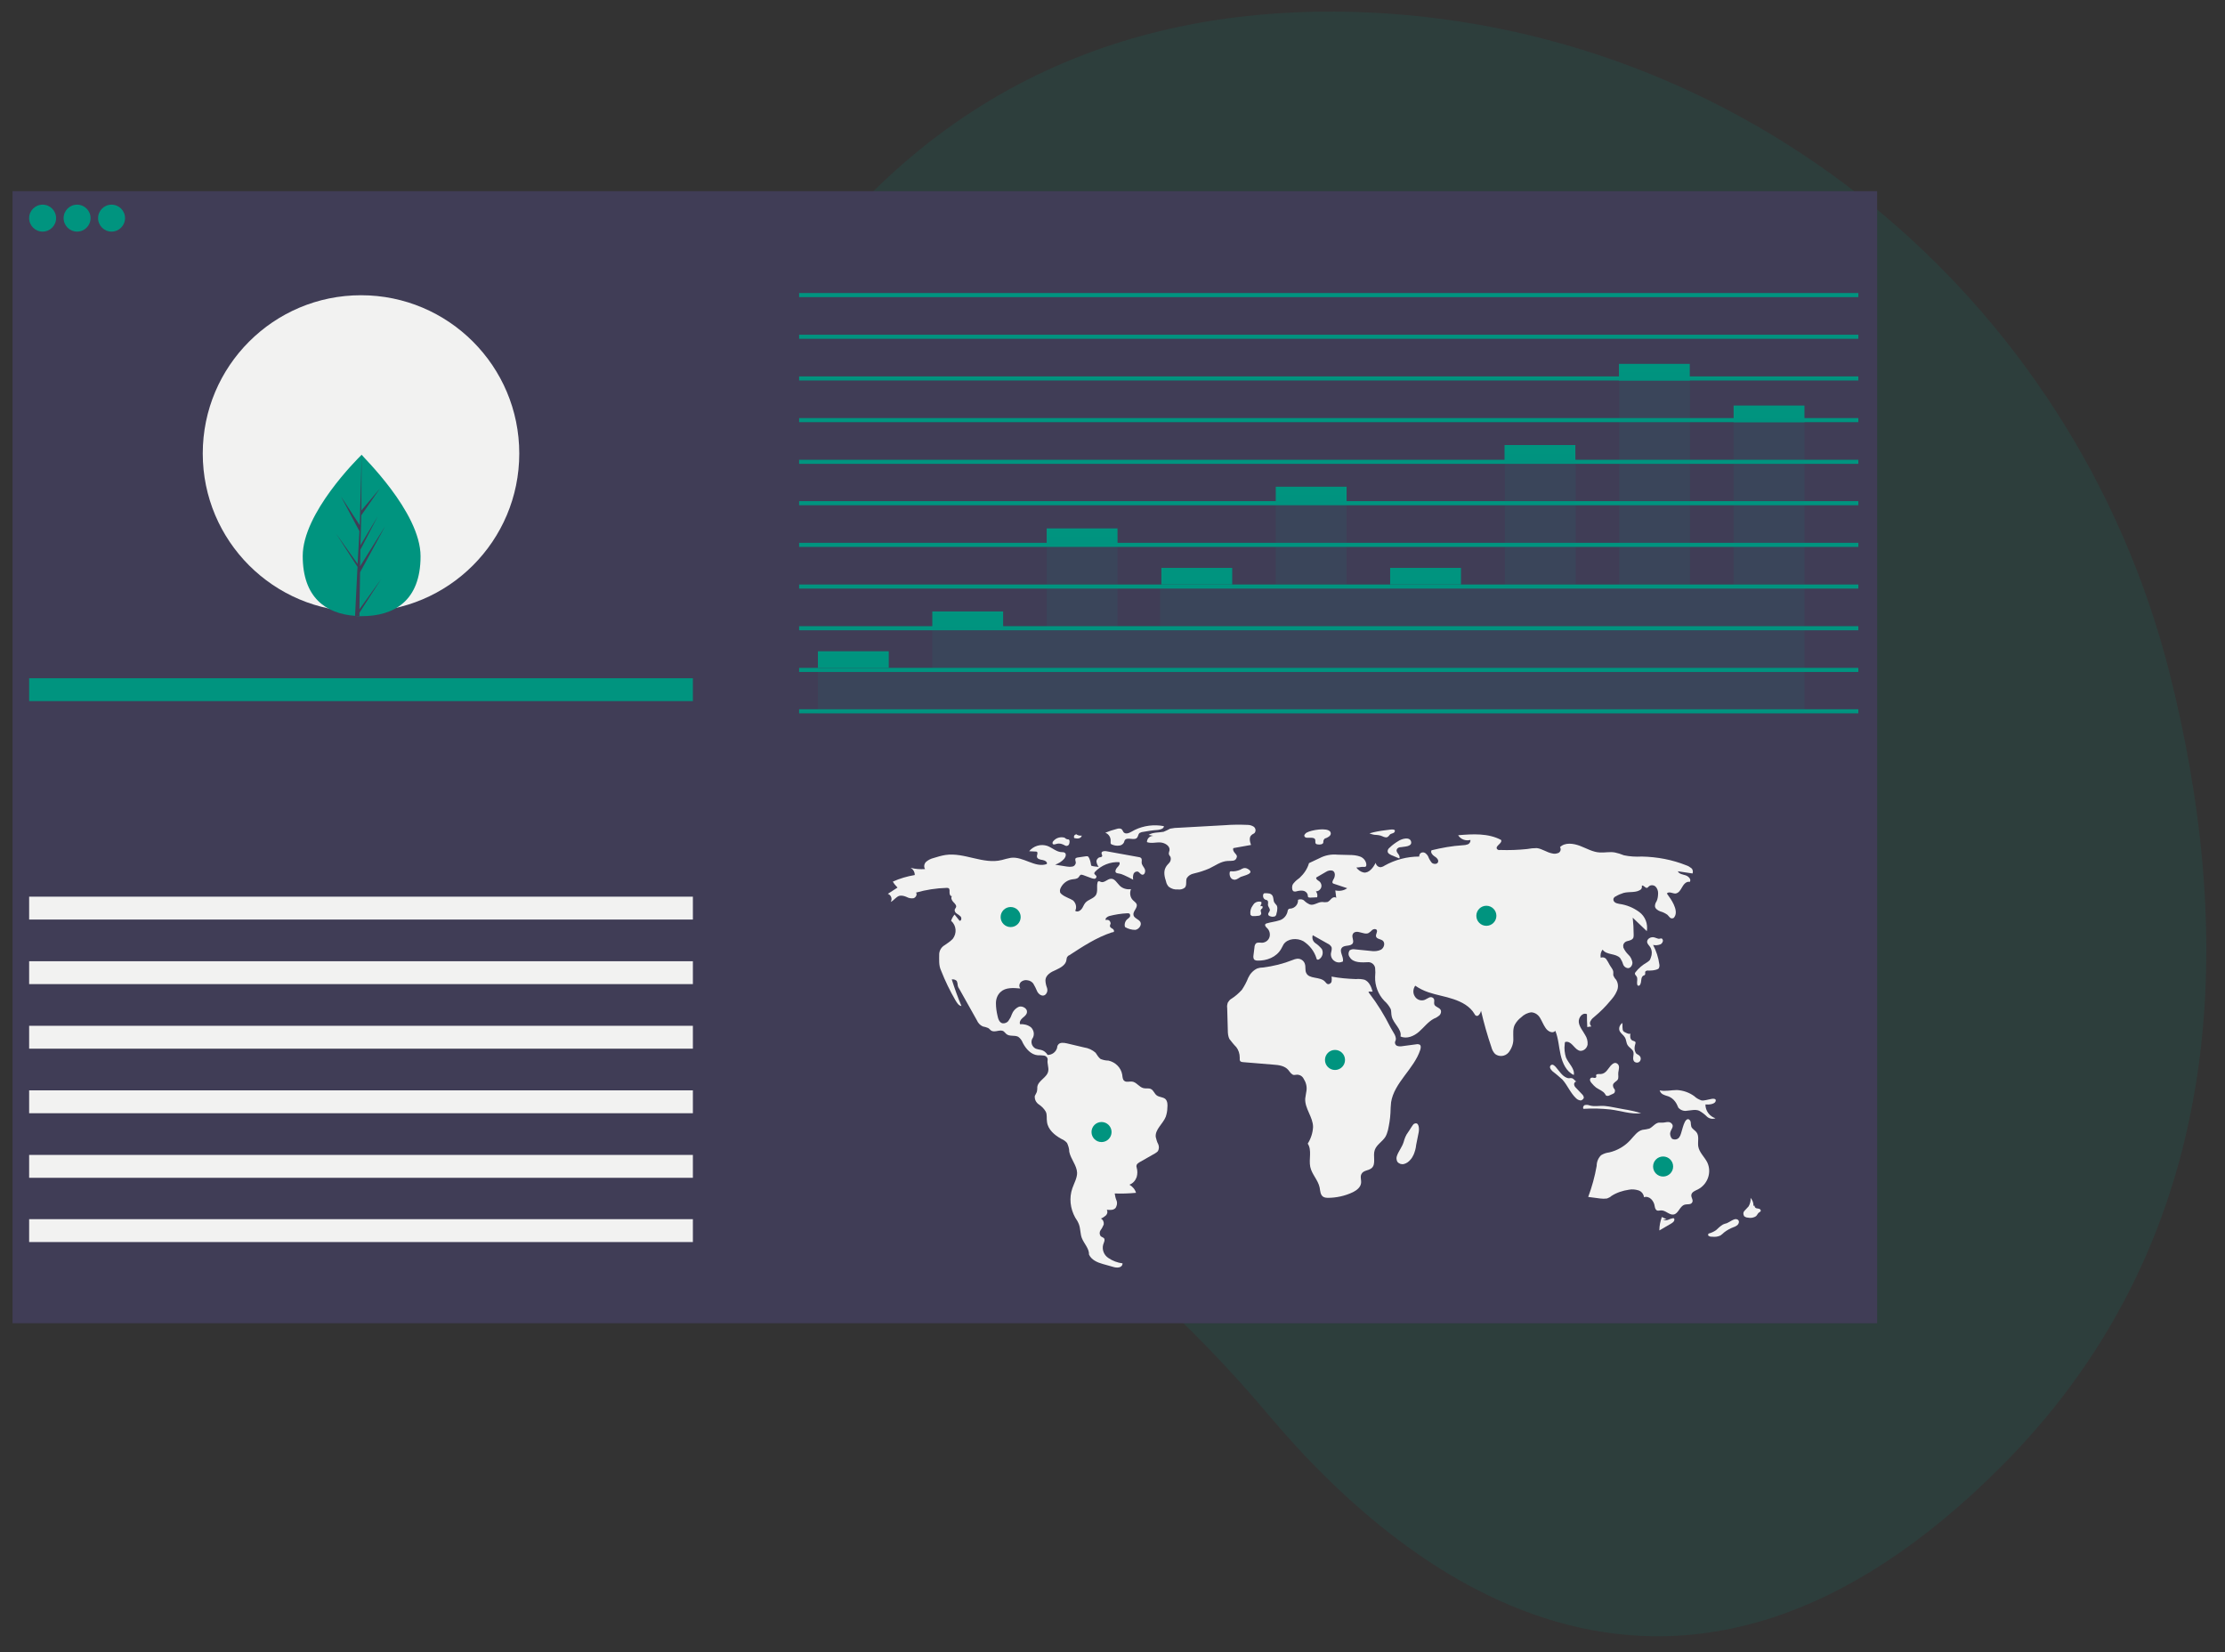 <?xml version="1.0" encoding="utf-8"?>
<!-- Generator: Adobe Illustrator 24.0.0, SVG Export Plug-In . SVG Version: 6.00 Build 0)  -->
<svg version="1.1" id="Ebene_1" xmlns="http://www.w3.org/2000/svg" xmlns:xlink="http://www.w3.org/1999/xlink" x="0px" y="0px"
	 viewBox="0 0 710 527.2" style="enable-background:new 0 0 710 527.2;" xml:space="preserve">
<rect x="0" y="0" width="710" height="527.2" fill="#333333" stroke="none"/>
<path id="Pfad_4370" style="opacity:0.12;fill:#00947F;enable-background:new    ;" d="M692.2,214.3C661.6,94.1,555.9,7.3,431.9,3.8
	c-65.6-1.8-134.6,19.9-184.8,96c-89.8,136,5.5,230,72,274.7c32.1,21.6,61,47.6,85.9,77.2c44.9,53.3,131.2,119.4,234.1,15.7
	C713.6,392.3,712.5,294.4,692.2,214.3z"/>
<rect id="Rechteck_2991" x="4" y="61" style="fill:#403D56;" width="595" height="361.2"/>
<circle id="Ellipse_1207" style="fill:#00947F;" cx="13.6" cy="69.6" r="4.3"/>
<circle id="Ellipse_1208" style="fill:#00947F;" cx="24.6" cy="69.6" r="4.3"/>
<circle id="Ellipse_1209" style="fill:#00947F;" cx="35.6" cy="69.6" r="4.3"/>
<circle id="Ellipse_1210" style="fill:#F2F2F1;" cx="115.2" cy="144.7" r="50.5"/>
<rect id="Rechteck_2992" x="9.3" y="216.4" style="fill:#00947F;" width="211.8" height="7.3"/>
<rect id="Rechteck_2993" x="9.3" y="286.1" style="fill:#F2F2F1;" width="211.8" height="7.3"/>
<rect id="Rechteck_2994" x="9.3" y="306.7" style="fill:#F2F2F1;" width="211.8" height="7.3"/>
<rect id="Rechteck_2995" x="9.3" y="327.3" style="fill:#F2F2F1;" width="211.8" height="7.3"/>
<rect id="Rechteck_2996" x="9.3" y="347.9" style="fill:#F2F2F1;" width="211.8" height="7.3"/>
<rect id="Rechteck_2997" x="9.3" y="368.5" style="fill:#F2F2F1;" width="211.8" height="7.3"/>
<rect id="Rechteck_2998" x="9.3" y="389" style="fill:#F2F2F1;" width="211.8" height="7.3"/>
<rect id="Rechteck_2999" x="255" y="93.5" style="fill:#00947F;" width="338" height="1.3"/>
<rect id="Rechteck_3000" x="255" y="106.8" style="fill:#00947F;" width="338" height="1.3"/>
<rect id="Rechteck_3001" x="255" y="120.1" style="fill:#00947F;" width="338" height="1.3"/>
<rect id="Rechteck_3002" x="255" y="133.4" style="fill:#00947F;" width="338" height="1.3"/>
<rect id="Rechteck_3003" x="255" y="146.7" style="fill:#00947F;" width="338" height="1.3"/>
<rect id="Rechteck_3004" x="255" y="159.9" style="fill:#00947F;" width="338" height="1.3"/>
<rect id="Rechteck_3005" x="255" y="173.2" style="fill:#00947F;" width="338" height="1.3"/>
<rect id="Rechteck_3006" x="255" y="186.5" style="fill:#00947F;" width="338" height="1.3"/>
<rect id="Rechteck_3007" x="255" y="199.8" style="fill:#00947F;" width="338" height="1.3"/>
<rect id="Rechteck_3008" x="255" y="213.1" style="fill:#00947F;" width="338" height="1.3"/>
<rect id="Rechteck_3009" x="255" y="226.3" style="fill:#00947F;" width="338" height="1.3"/>
<rect id="Rechteck_3010" x="261" y="207.8" style="fill:#00947F;" width="22.6" height="5.3"/>
<rect id="Rechteck_3011" x="297.5" y="195.1" style="fill:#00947F;" width="22.6" height="5.3"/>
<rect id="Rechteck_3012" x="334" y="168.6" style="fill:#00947F;" width="22.6" height="5.3"/>
<rect id="Rechteck_3013" x="370.6" y="181.2" style="fill:#00947F;" width="22.6" height="5.3"/>
<rect id="Rechteck_3014" x="407.1" y="155.3" style="fill:#00947F;" width="22.6" height="5.3"/>
<rect id="Rechteck_3015" x="443.6" y="181.2" style="fill:#00947F;" width="22.6" height="5.3"/>
<rect id="Rechteck_3016" x="480.1" y="142" style="fill:#00947F;" width="22.6" height="5.3"/>
<rect id="Rechteck_3017" x="516.6" y="116.1" style="fill:#00947F;" width="22.6" height="5.3"/>
<rect id="Rechteck_3018" x="553.2" y="129.4" style="fill:#00947F;" width="22.6" height="5.3"/>
<path id="Pfad_4371" style="opacity:0.1;fill:#00947F;enable-background:new    ;" d="M553.2,133.4v53.5h-13.9v-68.1h-22.6v68.1
	h-13.9v-42.2h-22.6v42.2h-50.5V158h-22.6v28.9h-36.9v12.9h-13.6v-28.6H334v28.6h-36.5v13.3H261v14.6h314.8v-94.3L553.2,133.4z"/>
<path id="Pfad_4372" style="fill:#F2F2F1;" d="M348.2,276.2c-0.1-0.8-0.3-1.6-0.6-2.3c-0.1-0.3-0.3-0.5-0.5-0.7c-0.2,0-0.4,0-0.5,0
	l-2.7,0.4c-0.2,0-0.4,0.1-0.6,0.2c-0.4,0.4,0,1,0,1.5c-0.1,0.6-0.5,1.1-1.1,1.2c-0.6,0.1-1.1,0.1-1.7,0l-3.8-0.6
	c1.1-0.4,2.1-1,2.9-1.9c0.5-0.6,0.8-1.7,0-2c-0.2-0.1-0.4-0.1-0.7-0.1c-1.7,0-3.1-1.4-4.7-2c-2.1-0.7-4.4,0-5.8,1.7l2,0.1
	c0.2,0,0.4,0,0.5,0.1c0.4,0.4-0.1,1.1,0,1.6c0.1,0.7,1.1,0.9,1.8,1s1.7,0.7,1.3,1.3c-3.7,1.3-7.5-2.5-11.4-2c-1,0.2-1.9,0.4-2.9,0.7
	c-5.9,1.5-12-2.5-18-1.6c-1.3,0.2-2.6,0.6-3.9,1c-0.8,0.2-1.6,0.6-2.3,1.2c-0.6,0.6-0.8,1.6-0.3,2.3c-1.6,0.1-3.1,0-4.6-0.4
	c0.8,0.5,1.3,1.3,1.3,2.3c-2.4,0.4-4.8,1.1-7,2.1c0.4,0.7,0.9,1.3,1.5,1.9l-3.1,2c0.9,0.3,1.4,1.3,1.1,2.2c0,0.1-0.1,0.2-0.2,0.4
	c1.1-0.5,1.7-1.7,2.9-2c0.8-0.1,1.5,0.1,2.2,0.4c0.7,0.4,1.5,0.5,2.2,0.4c0.7-0.2,1.3-1.2,0.8-1.8c3.2-0.9,6.4-1.4,9.7-1.5
	c0.3,0,0.5,0,0.7,0.1c0.4,0.3,0.3,0.9,0.3,1.5s0.4,1.2,0.8,1c-0.5,0.5-0.1,1.4,0.4,1.9s1.2,1.2,0.8,1.8c-0.1,0.2-0.2,0.3-0.3,0.5
	c-0.2,0.5,0.1,1.1,0.6,1.4c0.5,0.3,0.9,0.6,1.3,1c0.3,0.5,0.2,1.3-0.4,1.3l-1.6-2c-0.5,0.6-0.9,1.3-1.1,2c1.7,1.5,1.9,4,0.5,5.8
	c-0.8,0.8-1.7,1.4-2.6,2c-1,0.6-1.6,1.6-1.7,2.7c0,1.9-0.2,3.7,0.6,5.4c1.3,3.3,2.8,6.4,4.6,9.5c0.5,0.8,1,1.7,1.9,1.8
	c-1.2-2.8-2.2-5.7-3.1-8.5c0.6-0.1,1.2,0.1,1.6,0.5c0.2,0.5,0.3,0.9,0.3,1.4c0.1,0.5,0.3,0.9,0.6,1.3l5.5,9.8c0.4,0.9,1,1.6,1.9,2
	c0.6,0.1,1.2,0.3,1.7,0.5c0.4,0.2,0.7,0.7,1.1,0.9c1.2,0.6,2.8-0.6,3.9,0.2c0.3,0.3,0.5,0.5,0.8,0.8c1,0.9,2.6,0.3,3.8,0.9
	c0.7,0.5,1.2,1.2,1.5,2c1,1.9,2.6,3.7,4.7,3.9c0.7,0,1.3,0,2,0.1c0.7,0.1,1.3,0.7,1.2,1.4c-0.2,1.1,0.4,2.4,0.2,3.5
	c-0.3,2.1-3.2,3-3.5,5.1c0,0.5,0,0.9-0.1,1.4c-0.1,0.5-0.5,1-0.7,1.5c-0.1,1.1,0.4,2.1,1.3,2.7c0.9,0.6,1.7,1.4,2.2,2.3
	c0.5,1,0.2,2.2,0.4,3.3c0.3,2.4,2.4,4.2,4.6,5.4c0.7,0.3,1.3,0.7,1.8,1.3c0.4,0.9,0.7,1.8,0.7,2.8c0.5,2.4,2.4,4.3,2.5,6.7
	c0,1.7-0.9,3.2-1.5,4.9c-1.1,3.1-0.7,6.5,0.9,9.4c0.5,0.7,0.9,1.4,1.2,2.2c0.5,1.4,0.4,3,0.9,4.3c0.7,1.8,2.4,3.4,2.3,5.3
	c0.8,1.7,2.6,2.5,4.4,3l3.2,0.9c0.6,0.2,1.3,0.3,1.9,0.2c0.7-0.1,1.2-0.6,1.2-1.3c-1.6-0.2-3.2-0.8-4.5-1.7
	c-1.4-0.9-2.1-2.6-1.7-4.2c0.2-0.7,0.7-1.5,0.3-2.1c-0.3-0.3-0.8-0.4-1.1-0.7c-0.4-0.6-0.4-1.3,0-1.9c0.4-0.5,0.7-1.1,1-1.8
	c0.1-0.8-0.2-1.5-0.9-1.9c0.6-0.2,1.1-0.6,1.6-1c0.5-0.5,0.6-1.2,0.3-1.8c1,0.1,2.1,0.2,2.8-0.6c0.4-0.7,0.6-1.5,0.3-2.3
	c-0.3-0.7-0.5-1.5-0.6-2.3c2.3,0.1,4.5,0,6.8-0.2c-0.3-1.1-1.1-2-2.1-2.6c1.1-0.4,1.9-1.3,2.3-2.4c0.3-1,0.3-2.1,0-3.1
	c-0.1-0.3-0.1-0.5,0-0.8c0.2-0.4,0.5-0.6,0.8-0.8l5.1-2.9c0.3-0.2,0.6-0.4,0.8-0.6c0.5-0.7,0.5-1.6,0.2-2.3
	c-0.4-0.7-0.6-1.5-0.8-2.3c-0.3-2.4,2.3-4.2,3.2-6.5c0.3-0.9,0.5-1.9,0.5-2.8c0.1-1,0.1-2.2-0.7-2.9c-0.8-0.6-1.9-0.5-2.7-1.1
	c-0.7-0.5-1-1.6-1.8-2c-0.7-0.4-1.6-0.1-2.4-0.3c-1.4-0.3-2.3-2-3.7-2.1c-0.8-0.1-1.7,0.3-2.4-0.2c-0.6-0.4-0.6-1.3-0.7-2
	c-0.4-2.3-2.2-4-4.4-4.5c-0.9,0-1.7-0.2-2.5-0.5c-0.7-0.5-1.1-1.3-1.6-2c-1-0.9-2.3-1.5-3.7-1.7l-5.5-1.3c-1-0.2-2.2-0.4-2.8,0.5
	c-0.2,0.3-0.3,0.7-0.3,1c-0.4,1.3-1.6,2.2-3,2.2c-0.5-0.8-1.2-1.4-2.1-1.6c-0.6-0.1-1.1-0.2-1.7-0.4c-1.2-0.6-1.7-2-1.1-3.2
	c0,0,0-0.1,0.1-0.1c0.7-1.2,0.4-2.6-0.5-3.5c-1-0.8-2.3-1.1-3.5-1c-0.3-0.7,0.2-1.5,0.8-2s1.3-1,1.4-1.8c0.2-1.2-1.4-2.1-2.5-1.8
	c-1.2,0.5-2,1.5-2.4,2.6c-0.2,0.7-0.6,1.3-1,1.9c-0.4,0.6-1.2,0.9-1.9,0.8c-1-0.2-1.4-1.4-1.6-2.4c-0.3-1.3-0.5-2.6-0.5-4
	c0-1.4,0.5-2.7,1.5-3.6c1.6-1.5,4.1-1.3,6.3-1.1c-0.5-0.6-0.4-1.5,0.2-2.1c0.6-0.5,1.4-0.7,2.2-0.5c0.7,0.1,1.3,0.5,1.7,1
	c0.5,0.8,0.9,1.7,1.3,2.6c0.5,0.9,1.5,1.6,2.4,1.1c0.7-0.5,1-1.4,0.7-2.3c-0.3-0.8-0.5-1.6-0.5-2.5c0.1-1.6,1.8-2.6,3.3-3.2
	c1.5-0.7,3.2-1.6,3.4-3.2c0-0.3,0.1-0.6,0.2-0.9c0.2-0.3,0.4-0.5,0.7-0.6c4.3-2.8,8.7-5.7,13.6-7.3c0.3-0.1,0.3,0,0.5-0.1
	c0.4-0.2,0.1-0.8-0.2-1s-0.8-0.4-0.9-0.8c-0.1-0.3,0.1-0.6,0.2-0.9c0-0.6-0.4-1.2-1.1-1.2c-0.1,0-0.3,0-0.4,0.1
	c-0.4-0.5,0.4-1.1,1-1.3c1.9-0.5,3.8-0.8,5.8-0.9c0.2,0,0.5,0,0.7,0.1c0.3,0.3,0.3,0.8,0.1,1.1c-0.3,0.3-0.6,0.6-0.9,0.8
	c-0.6,0.6-0.9,1.6-0.6,2.4c1,0.6,2.1,0.9,3.3,0.9c1.1-0.2,2.1-1.5,1.6-2.5c-0.5-0.9-2-1.2-2.2-2.2c-0.3-1.2,1.4-2.3,1-3.5
	c-0.2-0.5-0.7-0.8-1.1-1.2c-1-0.9-1.2-2.4-0.7-3.6c-1.3,0.2-2.7-0.2-3.6-1.1c-0.9-0.9-1.6-2.3-2.8-2.2c-1.1,0-2.1,1.4-3.2,1
	c-0.3-0.1-0.5-0.3-0.8-0.2c-0.2,0.1-0.3,0.3-0.3,0.5c-0.3,1.3,0.2,2.7-0.5,3.9c-0.8,1.2-2.5,1.4-3.4,2.5c-0.5,0.6-0.7,1.4-1.2,2
	c-0.5,0.6-1.4,1-2,0.5c0.6-1.1,0.2-2.5-0.7-3.3c-0.5-0.3-1.1-0.6-1.6-0.8c-0.6-0.3-1.3-0.6-1.8-1c-0.3-0.2-0.5-0.4-0.7-0.7
	c-0.1-0.4-0.1-0.8,0-1.1c0.6-1.6,2-2.8,3.7-3.1c0.7-0.1,1.6-0.1,2.1-0.6c0.3-0.3,0.4-0.7,0.8-0.9c0.2,0,0.5,0,0.7,0.1l2.7,1
	c0.3,0.1,0.6,0.2,1,0.2c0.3,0,0.6-0.4,0.6-0.7c-0.1-0.5-0.8-0.7-0.7-1.1c0-0.1,0.1-0.3,0.2-0.4c2-2.1,4.9-3.3,7.8-3.1
	c0.3,0.6-0.2,1.2-0.7,1.7c-0.5,0.5-0.8,1.4-0.3,1.7c0.2,0.1,0.5,0.2,0.7,0.2c0.7,0.1,1.3,0.3,1.9,0.6c0.9,0.4,1.9,0.9,2.8,1.4
	c-0.1-0.6-0.1-1.2,0.1-1.8c0.2-0.6,0.8-0.9,1.4-0.8c0.5,0.2,0.8,0.9,1.4,1c0.8,0.1,1.1-1.1,0.8-1.8s-1-1.3-1-2.1
	c0-0.5,0.2-1.2-0.3-1.5c-0.1-0.1-0.3-0.2-0.5-0.2l-10.5-1.9c-0.6-0.1-1.5,0-1.5,0.6c0,0.4,0.3,0.7,0.2,1c-0.1,0.3-0.6,0.3-1,0.4
	c-0.5,0.3-0.9,0.8-0.8,1.4c0.1,0.6,0.3,1.1,0.7,1.6C349.9,276.5,348.9,276.5,348.2,276.2z"/>
<path id="Pfad_4373" style="fill:#F2F2F1;" d="M339.8,267.3c-1.4-0.4-2.8,0-3.7,1.1c-0.2,0.2-0.3,0.5-0.2,0.8
	c0.2,0.4,0.7,0.2,1.1,0.1c0.6-0.2,1.2-0.2,1.8,0c0.4,0.1,0.7,0.3,1.1,0.5c0.4,0.2,0.8,0.1,1.1-0.2c0.2-0.3,0.3-0.7,0.3-1
	c0-0.2,0-0.5-0.2-0.7c-0.1-0.1-0.3-0.1-0.5-0.1c-0.4-0.1-0.7-0.3-1-0.6"/>
<path id="Pfad_4374" style="fill:#F2F2F1;" d="M343.6,266.2c-0.5,0-0.9,0.3-0.9,0.8c0,0.1,0,0.3,0.1,0.4c0.5,0.1,0.9,0.2,1.4,0.1
	c0.5-0.1,0.9-0.4,1-0.9c-0.5,0.1-1.1,0-1.6-0.3"/>
<path id="Pfad_4375" style="fill:#F2F2F1;" d="M356.3,264.5c-1.2,0.3-2.4,0.7-3.6,1.2c1.1,0.4,1.8,1.5,1.7,2.7c0,0.2,0,0.4,0,0.7
	c0.1,0.3,0.5,0.4,0.8,0.5c0.6,0.2,1.2,0.3,1.9,0.2c0.6,0,1.2-0.4,1.5-0.9c0.1-0.3,0.2-0.5,0.3-0.8c0.8-1.2,3.2,0.3,4-0.9
	c0.3-0.4,0.3-1,0.7-1.4c0.2-0.1,0.4-0.2,0.7-0.3c1.7-0.3,3.5-0.6,5.2-0.7c0.8-0.1,1.9-0.4,1.9-1.2c-3.1-0.6-6.4-0.2-9.3,1.2
	c-1,0.5-2.4,1.6-3.4,0.9c-0.4-0.3-0.4-0.9-0.9-1.2C357.5,264.3,356.8,264.3,356.3,264.5z"/>
<path id="Pfad_4376" style="fill:#F2F2F1;" d="M366.5,266.4l1.5,0.3c-1.1,0-1.9,0.8-2,1.8c0,0.1,0,0.2,0,0.2c1.4,0.5,2.9,0,4.3,0.1
	s3.1,1.1,2.9,2.5c-0.1,0.4-0.3,0.9-0.2,1.3c0.1,0.3,0.3,0.5,0.5,0.8c0.2,0.6,0.1,1.3-0.3,1.8c-0.4,0.5-0.9,0.9-1.2,1.5
	c-0.8,1.4-0.4,3.1,0.1,4.6c0.1,0.6,0.4,1.1,0.8,1.6c0.9,0.7,1.9,1,3,0.9c0.8,0.1,1.6-0.1,2.2-0.6c0.7-0.8,0.2-2,0.6-3
	c0.5-0.8,1.3-1.3,2.3-1.5c1.7-0.4,3.3-0.9,4.9-1.6c1.9-0.9,3.7-2.3,5.9-2.4c0.6,0,1.2,0,1.8-0.1c0.6-0.1,1-0.6,1.1-1.3
	c0-0.5-0.5-0.9-0.8-1.3s-0.6-1-0.3-1.4l5.6-1c-0.4-1.1-0.7-2.5,0.2-3.2c0.3-0.3,0.8-0.4,1-0.7c0.4-0.6,0.3-1.4-0.3-1.9
	c-0.6-0.4-1.3-0.6-2-0.6c-2.4-0.1-4.9-0.1-7.3,0.1l-14.4,0.8c-1,0-2,0.1-3,0.3c-0.7,0.4-1.4,0.7-2.1,1
	C369.7,265.7,367.9,265.5,366.5,266.4z"/>
<path id="Pfad_4377" style="fill:#F2F2F1;" d="M392.9,278c-0.2,0-0.3,0-0.4,0.1c-0.1,0.1-0.1,0.2-0.1,0.3c-0.1,0.5,0,1.1,0.3,1.6
	c0.3,0.5,0.8,0.7,1.4,0.7c0.7-0.1,1.2-0.6,1.8-0.9c0.9-0.4,4.9-1.1,2.2-2.6c-1-0.5-1.6-0.1-2.3,0.3
	C394.8,277.9,393.9,278.1,392.9,278z"/>
<path id="Pfad_4378" style="fill:#F2F2F1;" d="M417.1,265.6c-0.3,0.1-0.6,0.4-0.8,0.7c-0.2,0.3-0.1,0.7,0.3,0.9
	c0.1,0,0.2,0.1,0.4,0.1l1.3,0c0.6,0,1.3,0.1,1.4,0.7c0.1,0.4-0.1,0.9,0.2,1.2c0.1,0.1,0.3,0.2,0.4,0.2c0.4,0.1,0.9,0.1,1.3,0
	c1-0.3,0.5-0.8,0.8-1.4c0.5-0.8,0.4-0.3,1.2-0.8c0.6-0.3,1.4-0.9,0.9-1.8C423.5,263.9,418.3,264.9,417.1,265.6z"/>
<path id="Pfad_4379" style="fill:#F2F2F1;" d="M442.9,264.8l-0.8,0.1c-1.7,0.2-3.4,0.5-5.1,1c0.7,0.3,1.5,0.5,2.2,0.5
	c0.4,0,0.8,0.1,1.3,0.2c0.7,0.2,1.5,0.8,2.2,0.5c0.4-0.2,0.6-0.6,0.9-0.9c0.3-0.2,1.2-0.4,1.3-0.6
	C445.8,264.3,443.6,264.7,442.9,264.8z"/>
<path id="Pfad_4380" style="fill:#F2F2F1;" d="M446.3,268.3c-1,0.6-2,1.3-2.8,2.1c-0.4,0.3-0.7,0.7-0.7,1.2c0,0.7,0.7,1,1.3,1.3
	l2.4,1c0.3-0.4,0-1-0.3-1.4s-0.7-0.9-0.5-1.4c0.2-0.6,0.8-0.8,1.4-0.8c0.9-0.2,3.5-0.1,3.2-1.7C449.9,266.8,447.2,267.7,446.3,268.3
	z"/>
<path id="Pfad_4381" style="fill:#F2F2F1;" d="M445.8,368.7c-0.3,0.7-0.2,1.4,0.1,2c0.5,0.6,1.3,0.9,2.1,0.7c0.8-0.2,1.5-0.7,2-1.3
	c0.5-0.5,0.8-1.1,1.1-1.7c0.4-1,0.7-2,0.8-3.1l0.8-4c0.2-0.9,0.2-3.6-1.5-2.7c-0.4,0.2-1.5,2.2-1.9,2.7c-0.7,0.9-1.1,2-1.4,3.1
	C447.4,366,446.3,367.3,445.8,368.7z"/>
<path id="Pfad_4382" style="fill:#F2F2F1;" d="M531.8,389c-0.5-0.2-1.1-0.5-1.5-0.7c-0.5,1.4-0.8,2.8-0.8,4.3l3.6-2.1
	c0.5-0.3,1.2-0.7,1.2-1.4c0-0.2-0.1-0.3-0.2-0.4c-0.1,0-0.2,0-0.3,0c-0.5,0.1-1.1,0.3-1.5,0.5c-0.5,0.2-1.1,0.2-1.6,0"/>
<path id="Pfad_4383" style="fill:#F2F2F1;" d="M551,390.3c-0.4,0.1-0.8,0.2-1.2,0.4c-0.8,0.5-1.5,1.1-2.2,1.8
	c-0.7,0.5-1.6,0.9-2.4,1.1c-0.2,0.3-0.2,0.6,0.1,0.8c0,0,0,0,0.1,0c0.3,0.2,0.6,0.2,1,0.2c0.9,0.1,1.8,0,2.6-0.4
	c0.4-0.3,0.8-0.6,1.2-1c0.9-0.7,2-1.3,3.1-1.7c0.4-0.1,0.8-0.4,1.1-0.6c0.7-0.7,0.7-1.7-0.3-1.9C553.3,388.8,551.8,390,551,390.3z"
	/>
<path id="Pfad_4384" style="fill:#F2F2F1;" d="M559.5,384.7c0.1-0.9-0.3-1.8-0.9-2.5c0.1,0.9-0.1,1.8-0.6,2.7
	c-0.4,0.5-0.9,0.9-1.3,1.4c-0.5,0.5-0.5,1.2-0.1,1.8c0.3,0.2,0.7,0.4,1.1,0.4c0.9,0.2,1.9,0.1,2.7-0.5c0.4-0.4,0.5-0.9,1-1.2
	c0.2-0.1,0.3-0.2,0.4-0.3c0.2-0.3-0.1-0.7-0.4-0.8c-0.3-0.1-0.7-0.1-1-0.2c-0.3-0.1-0.6-0.5-0.5-0.8"/>
<path id="Pfad_4385" style="fill:#F2F2F1;" d="M544.4,351c-0.5,0.1-1,0.2-1.5,0.1c-0.8-0.3-1.6-0.7-2.2-1.3c-1.6-1.2-3.6-1.9-5.6-2
	c-1.8,0-3.7,0.5-5.5,0.1c0.2,0.7,0.7,1.2,1.3,1.4c0.6,0.3,1.3,0.4,1.9,0.7c1,0.5,1.7,1.3,2.2,2.2c0.2,0.5,0.4,0.9,0.6,1.3
	c0.7,0.7,1.7,1.1,2.7,0.9c1.3-0.1,2.7-0.5,3.9,0c0.9,0.5,1.7,1.1,2.4,1.8c0.7,0.7,1.8,1,2.8,0.6c-1.9-0.6-3.2-2.4-3.2-4.4
	c0.9,0.1,3.4,0,3.3-1.4C547.3,350.1,545.2,350.9,544.4,351z"/>
<path id="Pfad_4386" style="fill:#F2F2F1;" d="M533,361.3c0.2-0.9,1-1.6,0.7-2.4c-0.3-0.6-0.8-0.9-1.4-0.9c-0.6,0-1.2,0.2-1.8,0.2
	c-0.4,0-0.8,0-1.2,0c-1.2,0.2-1.9,1.4-3,1.9c-0.7,0.2-1.4,0.3-2.2,0.4c-1.6,0.4-2.6,1.9-3.8,3.2c-1.8,2-4.2,3.4-6.8,4
	c-0.9,0.1-1.8,0.4-2.6,0.9c-0.9,0.9-1.4,2.1-1.4,3.4c-0.6,3.4-1.5,6.7-2.7,9.9l3.8,0.5c0.7,0.1,1.5,0.1,2.2,0c0.5-0.2,1-0.4,1.4-0.8
	c1.7-1.1,3.6-1.7,5.6-2c1-0.2,2-0.1,3,0.2c1,0.3,1.7,1.2,1.8,2.2c0.8-0.3,1.7,0,2.3,0.6c0.6,0.6,1,1.4,1.1,2.2
	c0.1,0.5,0.2,1.1,0.7,1.4c0.4,0.2,0.8,0,1.3,0c1.5-0.1,2.7,1.6,4.1,1.3c1.5-0.3,1.9-2.6,3.4-3.1c0.9-0.3,2.1,0.1,2.5-0.8
	c0.4-0.7-0.4-1.5-0.3-2.3c0.1-1,1.3-1.4,2.1-1.8c3.1-1.6,4.5-5.4,3-8.6c-0.9-1.8-2.6-3.2-2.9-5.2c-0.2-1.5,0.4-3.3-0.6-4.5
	c-0.5-0.6-1.3-1-1.6-1.7c-0.1-0.5-0.2-1-0.2-1.5c-0.1-0.5-0.5-1-1-0.9c-1.4,0.4-1.8,4.7-2.6,5.7c-0.5,0.8-1.6,1-2.4,0.5
	C533.1,362.8,532.8,362,533,361.3L533,361.3z"/>
<path id="Pfad_4387" style="fill:#F2F2F1;" d="M507.2,352.7c-0.5-0.2-1-0.2-1.5-0.1c-0.5,0.2-0.7,0.9-0.4,1.2
	c2.9-0.2,5.7-0.1,8.6,0.2c3.3,0.4,6.5,1.6,9.8,1.2c-1.9-0.6-3.8-1-5.7-1.3l-3.2-0.6c-0.9-0.2-1.7-0.3-2.6-0.4
	C510.4,352.7,509,353.2,507.2,352.7z"/>
<path id="Pfad_4388" style="fill:#F2F2F1;" d="M510.1,342.7c-0.2,0-0.5,0-0.7,0.2s0,0.5,0,0.7c-0.1,0.3-0.5,0.4-0.8,0.3
	c-0.3-0.1-0.6-0.1-0.9,0c-0.3,0.2-0.4,0.6-0.3,0.9c0.1,0.3,0.3,0.6,0.5,0.8c0.4,0.5,0.9,1,1.4,1.4c1,0.7,2.3,1.1,2.9,2.1
	c0.1,0.2,0.2,0.4,0.4,0.5c0.3,0.1,0.7,0.1,1-0.1l1.1-0.5c0.2-0.1,0.4-0.2,0.5-0.4c0.2-0.4,0.2-0.9-0.1-1.2c-0.3-0.3-0.4-0.8-0.4-1.2
	c0.1-0.8,1.1-1.1,1.5-1.7s0.1-1.5,0.2-2.3c0.1-0.9,0.6-2.1-0.3-2.8c-0.8-0.6-1.5,0-2.1,0.6C512.8,341.4,512.3,342.9,510.1,342.7z"/>
<path id="Pfad_4389" style="fill:#F2F2F1;" d="M516.9,329.1c0.4,0.7,1.2,1.2,1.6,1.9c0.5,0.8,0.4,1.8,0.9,2.5
	c0.5,0.8,1.5,1.2,1.8,2.1c0.3,1-0.4,2.1,0.2,3c0.4,0.5,1.2,0.6,1.7,0.2c0,0,0.1,0,0.1-0.1c0.5-0.5,0.5-1.4-0.1-1.9
	c-0.3-0.3-0.8-0.4-1.1-0.8c-0.1-0.2-0.2-0.4-0.3-0.7c-0.2-0.7-0.1-1.4,0.1-2.1c0.1-0.2,0.1-0.4,0.1-0.6c-0.1-0.4-0.6-0.4-1-0.6
	c-0.8-0.4-0.8-1.5-0.6-2.3c-0.1,0.6-2.1-0.4-2.3-0.7c-0.4-0.6-0.2-1.9-0.3-2.6C516.8,327,516.4,328.2,516.9,329.1z"/>
<path id="Pfad_4390" style="fill:#F2F2F1;" d="M496.4,340.4c-0.4-0.4-0.9-0.9-1.4-0.6c-0.4,0.2-0.5,0.7-0.3,1.1
	c0.2,0.4,0.5,0.7,0.8,1c1.1,0.8,2.1,1.7,3.1,2.6c1.6,1.8,2.5,4.2,4.3,5.9c0.4,0.4,0.8,0.6,1.3,0.7c0.5,0.1,1-0.3,1.2-0.8
	c0-0.4-0.2-0.8-0.5-1.1c-0.7-0.8-1.4-1.4-2.1-2.2c-0.3-0.3-0.5-0.7-0.5-1.1c0-0.4,0.4-0.9,0.8-0.8c-0.5-0.1-0.9-1-1.6-1.1
	c-0.6-0.1-0.8,0.2-1.5-0.1C498.5,343.4,497.4,341.5,496.4,340.4z"/>
<path id="Pfad_4391" style="fill:#F2F2F1;" d="M529.1,299.5c-0.4-0.1-0.8-0.3-1.2-0.4c-1-0.3-2.4,0.4-2.3,1.5
	c0.1,0.7,0.8,1.2,1.1,1.8c0.5,1,0.5,2.1,0.1,3.1c-0.1,0.3-0.2,0.6-0.4,0.9c-0.3,0.3-0.6,0.5-0.9,0.7c-1.4,0.8-2.6,1.8-3.6,3.1
	c-0.1,0.1-0.2,0.3-0.2,0.4c0,0.4,0.3,0.6,0.5,0.9c0.5,0.7,0.1,1.6,0.2,2.4c0,0.2,0.1,0.5,0.3,0.6c0.3,0.1,0.6-0.1,0.7-0.4
	c0.5-0.9,0.1-2.3,1-2.8c0.2-0.1,0.4-0.1,0.5-0.3c0.2-0.2,0-0.6,0.1-0.9c0.1-0.4,0.7-0.5,1.2-0.4c0.8,0,1.6-0.1,2.3-0.3
	c0.3-0.1,0.6-0.2,0.8-0.4c0.2-0.4,0.3-0.8,0.2-1.3c-0.3-2.2-1-4.3-2-6.2c0.8,0.2,1.6,0.1,2.4-0.2c0.4-0.2,0.9-0.9,0.7-1.4
	C530.3,299,529.7,299.7,529.1,299.5z"/>
<path id="Pfad_4392" style="fill:#F2F2F1;" d="M424.9,311.6c0.1,0.5,0.1,1.1,0,1.6c-0.1,0.5-0.7,0.9-1.2,0.8
	c-0.4-0.1-0.6-0.5-0.9-0.8c-1.6-1.7-5.1-0.7-6-2.8c-0.4-0.8-0.1-1.9-0.4-2.8c-0.3-1.1-1.4-1.8-2.5-1.7c-0.5,0.1-1,0.2-1.4,0.4
	c-3,1.2-6.2,2-9.5,2.4c-0.6,0-1.2,0.1-1.8,0.3c-1.3,0.6-2.3,1.7-2.9,3c-0.5,1.3-1.2,2.6-2,3.8c-1,1.1-2.1,2.1-3.4,2.9
	c-0.5,0.3-0.8,0.7-1.1,1.2c-0.2,0.6-0.3,1.2-0.2,1.7l0.2,7.2c0,0.9,0.1,1.9,0.5,2.7c0.7,0.9,1.4,1.8,2.2,2.6
	c0.7,0.9,1.1,2.1,1.1,3.3c0,0.5-0.1,1,0.3,1.3c0.2,0.1,0.5,0.2,0.8,0.2l9.7,0.8c1.7,0.1,3.6,0.4,4.7,1.7c0.5,0.6,1,1.5,1.8,1.6
	c0.3,0,0.7-0.1,1-0.1c0.9,0,1.7,0.5,2.1,1.3c0.7,1.1,1.1,2.4,0.9,3.8c-0.1,0.8-0.3,1.6-0.4,2.5c-0.2,3.2,2.5,5.9,2.5,9.1
	c-0.1,1.9-0.7,3.7-1.7,5.3c1.4,2.1,0.3,4.9,0.8,7.4c0.5,2.4,2.5,4.2,3,6.6c0.2,1.1,0.2,2.4,1.2,3c0.4,0.2,0.9,0.3,1.3,0.3
	c2.8,0,5.6-0.6,8.1-1.8c1.2-0.6,2.4-1.5,2.6-2.8c0.2-1-0.4-2.2,0.2-3.1c0.6-1.1,2.3-1,3.2-1.8c1.5-1.3,0.3-3.9,1-5.8
	c0.6-1.7,2.5-2.7,3.4-4.2c0.4-0.7,0.6-1.4,0.8-2.1c0.4-1.8,0.7-3.6,0.8-5.5c0-1.1,0.1-2.2,0.2-3.4c1-6.3,7.3-10.6,9.3-16.7
	c0.2-0.6,0.3-1.4-0.2-1.7c-0.3-0.1-0.7-0.2-1-0.1l-4.5,0.6c-0.6,0.1-1.1,0.1-1.7-0.1c-0.5-0.2-0.8-0.8-0.6-1.4
	c0.8-1.4-0.8-3.1-1.5-4.5c-1.9-3.8-4.1-7.4-6.7-10.8c-0.2-0.2-0.3-0.4-0.3-0.6l1.3,0c-0.4-1.5-1.1-3.2-2.6-3.8
	c-0.9-0.2-1.8-0.3-2.7-0.2C430.1,312.3,427.5,312.1,424.9,311.6L424.9,311.6z"/>
<path id="Pfad_4393" style="fill:#F2F2F1;" d="M432.8,276.8c0.6,0.8,1.4,1.4,2.4,1.6c1.7,0.2,3-1.6,3.8-3.1c0.1,0.8,0.8,1.4,1.6,1.4
	c0.4-0.1,0.8-0.2,1.2-0.5c3.4-1.9,7.2-2.9,11.1-2.9c-0.1-0.6,0.3-1.2,0.9-1.3c0.8-0.2,1.5,0.5,1.9,1.2c0.3,0.8,0.7,1.5,1.2,2.1
	c0.6,0.5,1.8,0.5,2-0.3c0.2-0.7-0.5-1.4-1.2-1.8c-0.6-0.4-1.3-1.2-0.9-1.9c3.3-0.8,6.6-1.4,9.9-1.6c0.6,0,1.1-0.1,1.7-0.3
	c0.5-0.2,0.9-0.8,0.8-1.4c-1.5,0.4-3.1-0.2-3.9-1.5c4.6-0.4,9.6-0.7,13.7,1.5c0.5,1.1-2,1.9-1.3,2.9c0.3,0.3,0.6,0.4,1,0.3
	c2.9,0.1,5.7,0,8.6-0.3c1-0.2,2.1-0.3,3.1-0.3c1.7,0.2,3.2,1.4,4.9,1.7c0.7,0.2,1.4,0.1,2.1-0.2c0.6-0.4,0.8-1.2,0.4-1.8
	c0,0,0,0,0,0c1.6-1.6,4.3-1.2,6.4-0.4c2.1,0.8,4.1,2,6.3,2.1c1.6,0.1,3.2-0.3,4.8,0c1,0.2,1.9,0.5,2.9,0.9c1.9,0.4,3.8,0.5,5.7,0.4
	c4.9,0.1,9.7,1,14.2,2.8c0.6,0.2,1.1,0.5,1.6,0.9c0.5,0.4,0.6,1.1,0.4,1.7l-4.7-0.7c0.4,0.9,1.6,1,2.5,1.3s1.9,1.3,1.3,2.1
	c-1-0.3-1.9,0.7-2.4,1.6c-0.5,0.9-1.1,2-2.2,2.1c-0.9,0-2.1-0.8-2.7,0c0.8,1.1,1.6,2.2,2.2,3.5c0.6,1.3,1,2.9,0.2,4
	c-0.1,0.2-0.3,0.4-0.6,0.4c-0.7,0.2-1.1-0.6-1.6-1.1c-0.7-0.5-1.5-0.9-2.3-1.1c-0.8-0.3-1.7-0.9-1.7-1.7c0-0.5,0.2-1.1,0.5-1.5
	c0.4-0.8,0.5-1.8,0.5-2.7c0-0.7-0.3-1.5-0.8-2c-0.5-0.5-1.4-0.6-2-0.2c-0.3,0.2-0.5,0.6-0.8,0.6c-0.6,0-1.1-1-1.6-0.7
	c0.1,0.4,0,0.8-0.2,1.1c-1.5,1.3-3.7,0.7-5.6,1.2c-0.9,0.3-1.7,0.6-2.5,1.1c-0.3,0.1-0.5,0.3-0.7,0.6c-0.2,0.5,0,1,0.4,1.3
	c0.4,0.3,0.9,0.4,1.4,0.5c2.3,0.3,4.5,1.2,6.4,2.6c1.9,1.4,2.8,3.8,2.4,6.1l-4.5-4.3c0.2,1.8,0.3,3.6,0.3,5.4c0,0.4,0,0.7-0.1,1
	c-0.3,0.7-1.2,0.9-2,1.1c-0.8,0.2-1.4,1-1.2,1.8c0,0.1,0,0.1,0,0.2c0.4,0.9,0.9,1.6,1.6,2.3c0.7,0.6,1.1,1.5,1.3,2.4
	c0.1,0.9-0.6,2-1.5,1.9c-0.7-0.1-1.3-0.6-1.5-1.3c-0.2-0.7-0.5-1.3-0.9-1.9c-1.4-1.6-4.4-0.9-5.6-2.7c-0.6,0.7-0.8,1.7-0.6,2.6
	c0.6-0.3,1.4-0.1,1.8,0.5c0.4,0.6,0.7,1.1,1,1.7c0.4,0.8,1.2,1.5,1.2,2.4c0,0.3,0,0.7,0,1c0.2,0.5,0.5,1,0.9,1.4
	c0.7,1.1,0.8,2.5,0.2,3.7c-0.5,1.2-1.3,2.2-2.2,3.2c-1.4,1.7-3,3.3-4.8,4.8c-0.5,0.4-1,0.8-1.3,1.4c-0.4,0.6-0.3,1.3,0.2,1.8
	c-0.3,0-1,0.2-1.3,0.2c-0.1-1.4-0.1-2.8-0.1-4.1c-1.4-0.7-2.8,1.1-2.6,2.6s1.3,2.7,2,4c0.6,0.9,0.9,2,0.8,3.1c-0.2,1.1-1.1,2-2.3,2
	c-1.7-0.2-2.5-2.7-4.2-2.9c-0.2,0-0.3,0-0.5,0c-0.3,0.1-0.3,0.5-0.3,0.8c-0.2,1.4,0,2.9,0.4,4.2c0.8,1.9,2.9,3.6,2.5,5.6
	c-2.4-1.1-3.6-3.8-4.2-6.4s-0.7-5.3-1.7-7.7c-0.8,1-2.4,0.2-3.1-0.9c-0.7-1-1.1-2.1-1.7-3.1c-0.6-1.1-1.6-1.8-2.8-1.9
	c-1.2,0.1-2.4,0.7-3.3,1.6c-0.8,0.6-1.5,1.4-2,2.3c-0.7,1.3-0.5,2.9-0.5,4.4c0.1,1.6-0.5,3.2-1.5,4.5c-1.1,1.3-3,1.5-4.3,0.5
	c-0.6-0.6-1-1.4-1.2-2.2c-1.3-3.8-2.4-7.7-3.3-11.6c-0.2,0.9-1,2.1-1.7,1.5c-0.2-0.1-0.3-0.3-0.4-0.5c-1.4-2.4-4-3.8-6.7-4.7
	c-2.6-0.9-5.4-1.3-8-2.2c-1.5-0.5-2.9-1.2-4.2-2.1c-0.7,1-0.8,2.3-0.2,3.3c0.6,1.1,1.8,1.6,3,1.3c0.6-0.2,1.1-0.6,1.6-0.8
	c0.6-0.3,1.3-0.1,1.6,0.5c0.2,0.5-0.1,1.2,0.1,1.7c0.3,0.8,1.5,0.9,2,1.7c0.3,0.6,0.1,1.3-0.4,1.8c-0.5,0.4-1.1,0.8-1.7,1
	c-1.9,1-3.2,2.8-4.8,4.2s-3.9,2.4-5.9,1.5c0.5-2.3-2.3-4.1-2.8-6.4c-0.2-0.8-0.1-1.6-0.3-2.3c-0.5-1-1.2-1.9-2.1-2.7
	c-1.9-2-3-4.8-2.9-7.6c0.1-1,0.1-1.9,0-2.9c-0.2-1-1-1.7-2-1.8c-2.2,0.1-5,0.3-6.1-1.6c-0.5-0.6-0.5-1.5,0-2.2
	c0.5-0.3,1.1-0.4,1.6-0.3l5,0.5c1.2,0.2,2.4,0.1,3.4-0.4c1-0.6,1.4-2.2,0.5-2.9c-0.7-0.5-1.9-0.5-2.1-1.3c-0.2-0.7,0.6-1.5,0.2-2.1
	c-0.3-0.4-1-0.3-1.4,0c-0.4,0.4-0.7,0.7-1.2,1c-0.8,0.4-1.7,0-2.6-0.2c-0.9-0.3-2-0.3-2.4,0.5c-0.5,0.9,0.4,2,0,2.9
	c-0.6,1.2-2.7,0.5-3.5,1.5c-1,1.2,0.7,2.9,0.3,4.4c-0.9,0.4-1.9,0.4-2.7-0.2c-0.8-0.5-1.2-1.5-1.1-2.4c0.1-0.7,0.4-1.3,0.2-2
	c-0.3-0.5-0.7-0.9-1.2-1.1l-4.8-2.7c-0.3,0.9,0,1.9,0.8,2.5c0.8,0.5,1.5,1.2,2.1,1.9c0.6,1.2,0.2,2.6-0.9,3.3
	c-0.1,0.1-0.3,0.1-0.5,0.1c-0.2-0.1-0.3-0.2-0.3-0.4c-0.7-2.3-2.2-4.2-4.2-5.5c-2-1.1-5-0.9-6.3,1c-0.3,0.5-0.5,1-0.8,1.5
	c-1.5,2.6-4.6,3.8-7.6,3.7c-0.3,0-0.6-0.1-0.8-0.2c-0.5-0.3-0.5-1-0.4-1.6l0.3-2.4c0-0.5,0.2-1,0.5-1.3c0.5-0.4,1.3-0.2,2-0.2
	c1.1-0.1,2-0.8,2.3-1.8c0.3-1,0-2.2-0.8-2.9c-0.3-0.3-0.7-0.7-0.6-1.1c0.1-0.2,0.4-0.4,0.6-0.4c1.3-0.4,2.6-0.5,3.8-0.9
	c1.3-0.3,2.3-1.3,2.7-2.6c0.1-0.4,0.1-0.9,0.5-1.1c0.2-0.1,0.4-0.1,0.6-0.1c1.4-0.2,2.4-1.4,2.3-2.8c0.7-0.3,1.5-0.2,2,0.3
	c0.5,0.5,1.1,0.9,1.8,1.2c1.3,0.4,2.5-0.8,3.9-0.8c0.6,0.1,1.1,0.1,1.7,0c0.5-0.2,0.9-0.7,1.3-1.1c0.4-0.4,1.1-0.6,1.5-0.2l-0.3-2.4
	c1.3,0.3,2.7,0.1,3.8-0.7l-4.2-1.4c-0.1,0-0.3-0.1-0.4-0.2c-0.3-0.3,0-0.8,0.2-1.2c0.6-0.9,0.7-2.4-0.3-2.8c-0.7-0.2-1.5,0-2.1,0.4
	L420,280c-0.1,0.6,0.6,0.9,1.1,1.3c0.7,0.7,0.8,1.8,0.1,2.5c-0.3,0.4-0.8,0.6-1.3,0.6c0.4,0.5,0.6,1.2,0.4,1.9l-2.1,0.1
	c-0.2,0-0.5,0-0.7-0.1c-0.2-0.2-0.2-0.5-0.2-0.8c-0.2-0.7-0.8-1.2-1.5-1.3c-0.7-0.1-1.4,0-2.1,0.2c-0.3,0.1-0.6,0.1-0.9,0
	c-0.2-0.1-0.3-0.3-0.4-0.5c-0.2-0.8-0.1-1.6,0.5-2.2c0.5-0.6,1.1-1.1,1.8-1.6c1.4-1.3,2.5-2.9,3-4.7c1.1-0.5,2.3-1.1,3.4-1.6
	c1.7-0.9,3.7-1.3,5.7-1.1l3.8,0.1c1.1,0,2.3,0.1,3.4,0.5c1.1,0.4,1.9,1.4,2,2.5c0,0.3,0,0.5-0.2,0.7c-0.1,0.1-0.3,0.1-0.5,0.1
	C434.3,276.5,433.9,276.8,432.8,276.8z"/>
<path id="Pfad_4394" style="fill:#F2F2F1;" d="M402.2,288.9c0.3-0.3,0.4-0.7,0.3-1.1c-0.7-0.3-1.6-0.1-2.2,0.4
	c-0.2,0.2-0.4,0.5-0.6,0.8c-0.6,0.8-0.8,1.8-0.7,2.7c0,0.2,0.2,0.4,0.4,0.5c0.1,0.1,0.3,0.1,0.4,0.1c0.6,0,1.1,0,1.7-0.1
	c0.3,0,0.7-0.1,0.9-0.5c0.2-0.4-0.2-0.9-0.1-1.3c0.1-0.2,0.2-0.4,0.4-0.5c0.2-0.1,0.2-0.4,0.2-0.6c0-0.2-0.4-0.3-0.5-0.1"/>
<path id="Pfad_4395" style="fill:#F2F2F1;" d="M405.1,285.1c-0.5-0.1-1-0.1-1.5-0.1c-0.1,0-0.2,0-0.3,0.1c-0.1,0.1-0.2,0.2-0.2,0.3
	c-0.2,0.7,0.1,1.5,0.8,1.7c0.2,0,0.4,0.1,0.5,0.2c0.4,0.3,0.2,1,0.2,1.5c0.1,0.6,0.7,1.1,0.6,1.7c-0.1,0.5-0.6,0.8-0.5,1.3
	c0.1,0.5,0.7,0.6,1.2,0.7c0.3,0,0.6,0,0.9-0.1c0.3-0.2,0.5-0.5,0.5-0.8c0.2-0.6,0.3-1.2,0.3-1.9c0-0.3-0.1-0.6-0.2-0.8
	c-0.2-0.2-0.3-0.4-0.5-0.6C405.9,287.3,406.9,285.7,405.1,285.1z"/>
<circle id="Ellipse_1211" style="fill:#00947F;" cx="322.5" cy="292.6" r="3.2"/>
<circle id="Ellipse_1212" style="fill:#00947F;" cx="351.5" cy="361.2" r="3.2"/>
<circle id="Ellipse_1213" style="fill:#00947F;" cx="474.3" cy="292.2" r="3.2"/>
<circle id="Ellipse_1214" style="fill:#00947F;" cx="530.7" cy="372.2" r="3.2"/>
<circle id="Ellipse_1215" style="fill:#00947F;" cx="426" cy="338.2" r="3.2"/>
<path id="Pfad_4396" style="fill:#00947F;" d="M134.2,177.5c0,14.2-8.4,19.1-18.8,19.1c-0.2,0-0.5,0-0.7,0c-0.5,0-1,0-1.4-0.1
	c-9.4-0.7-16.7-5.9-16.7-19.1c0-13.7,17.4-30.9,18.7-32.2l0,0l0.1-0.1C115.3,145.3,134.2,163.3,134.2,177.5z"/>
<path id="Pfad_4397" style="fill:#403D56;" d="M114.7,194.4l6.9-9.6l-6.9,10.7l0,1.1c-0.5,0-1,0-1.4-0.1l0.7-14.2l0-0.1l0,0l0.1-1.3
	l-6.9-10.7l6.9,9.7l0,0.3l0.6-10.7l-5.9-11.1l6,9.2l0.6-22.2v-0.1v0.1l-0.1,17.5l5.9-7l-5.9,8.5L115,174l5.5-9.2l-5.5,10.6l-0.1,5.3
	l8-12.8l-8,14.7L114.7,194.4z"/>
</svg>
